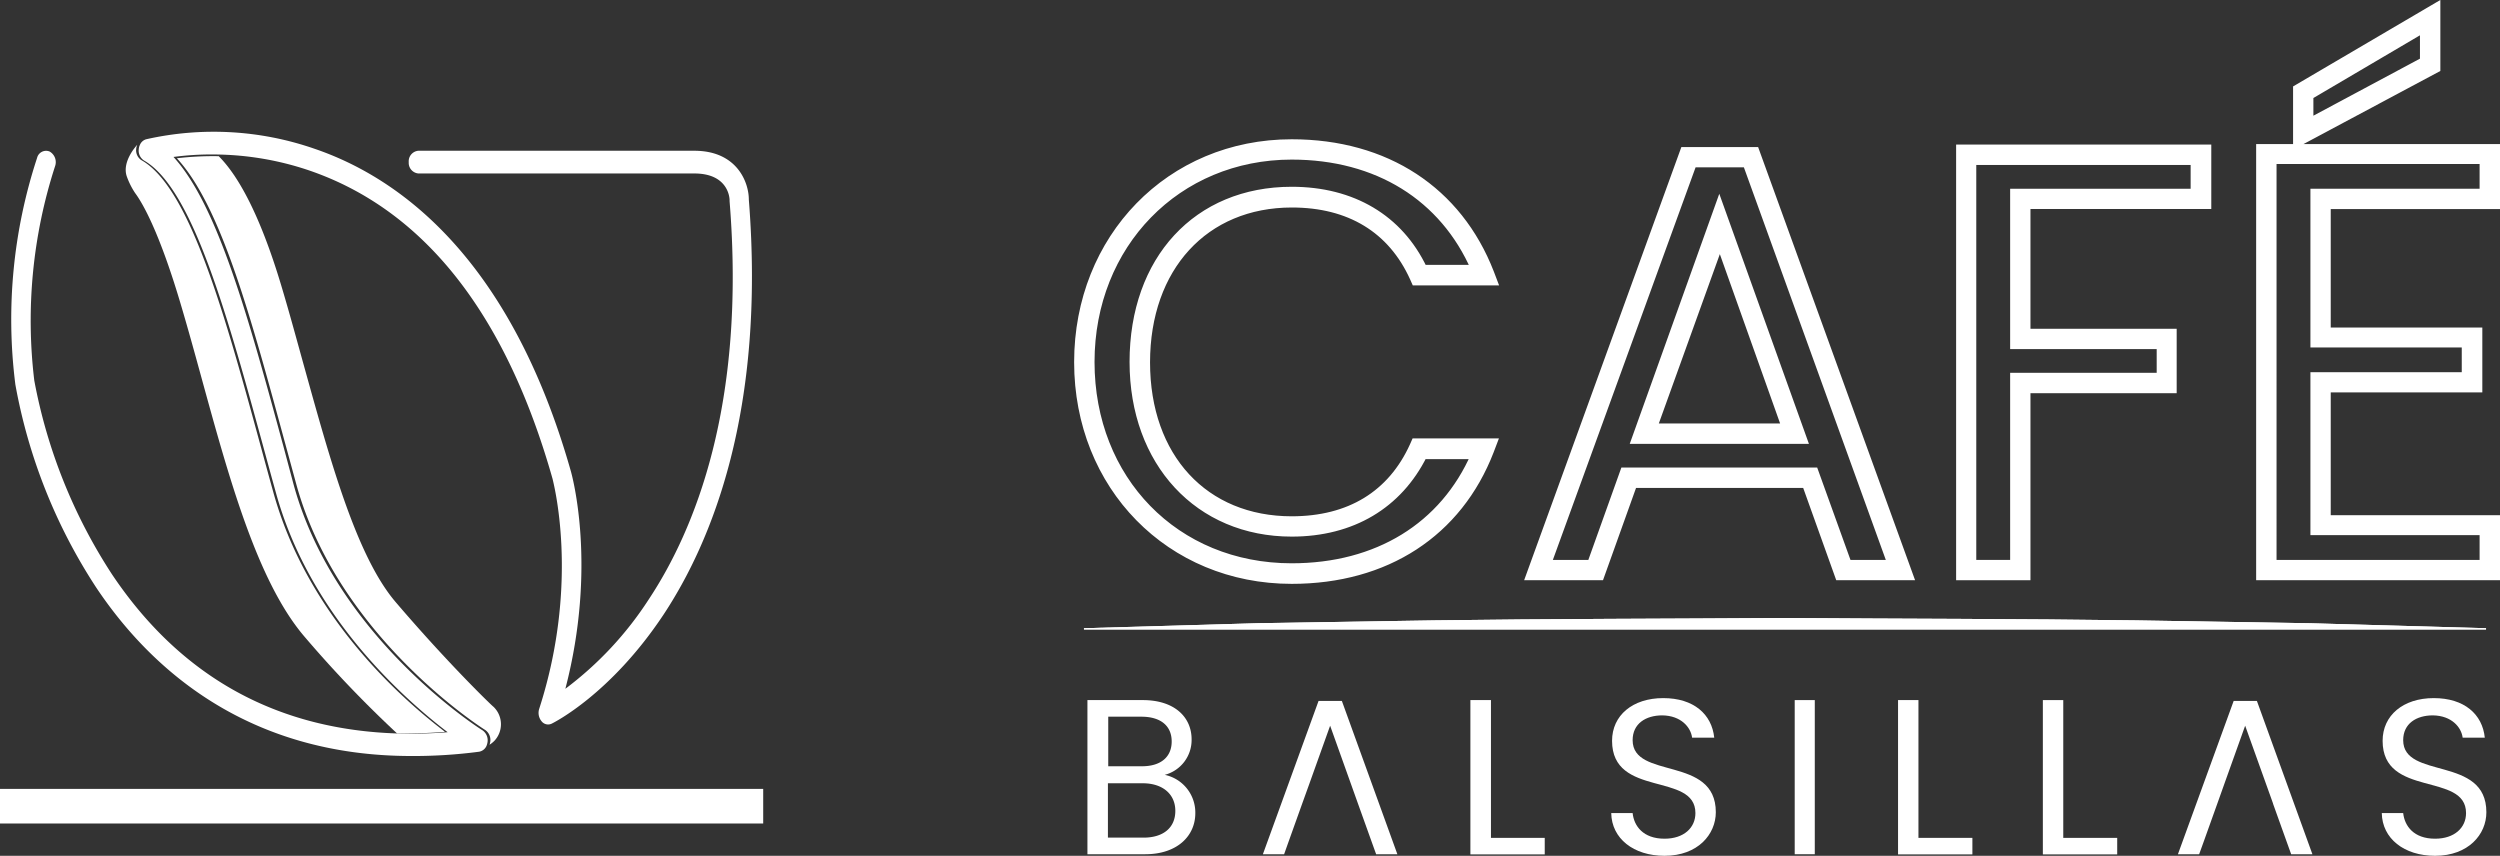 <svg xmlns="http://www.w3.org/2000/svg" xmlns:xlink="http://www.w3.org/1999/xlink" viewBox="0 0 302.64 103.6"><rect x="0" y="0" width="302.64" height="103.6" fill="#333333" stroke="none"/><defs><style>.cls-1,.cls-4{fill:#fff;}.cls-2{clip-path:url(#clip-path);}.cls-3{fill:#008039;}.cls-4{stroke:#fff;stroke-miterlimit:10;}</style><clipPath id="clip-path"><path class="cls-1" d="M131.22,76.05l21.22-.61,21.21-.34c14.15-.2,28.29-.19,42.43-.29,14.15.11,28.29.09,42.44.29l21.21.35,21.22.6v.15H131.22Z"></path></clipPath></defs><g id="Capa_2" data-name="Capa 2"><g id="Capa_1-2" data-name="Capa 1"><path class="cls-1" d="M131.22,76.05l21.22-.61,21.21-.34c14.15-.2,28.29-.19,42.43-.29,14.15.11,28.29.09,42.44.29l21.21.35,21.22.6v.15H131.22Z"></path><g class="cls-2"><rect class="cls-1" x="131.22" y="74.81" width="9.2" height="1.39"></rect><rect class="cls-1" x="140.42" y="74.81" width="3.15" height="1.39"></rect><rect class="cls-1" x="143.57" y="74.81" width="3.15" height="1.39"></rect><rect class="cls-1" x="146.72" y="74.81" width="3.15" height="1.39"></rect><rect class="cls-1" x="149.86" y="74.81" width="3.15" height="1.39"></rect><rect class="cls-1" x="153.01" y="74.81" width="3.15" height="1.39"></rect><rect class="cls-1" x="156.16" y="74.81" width="3.15" height="1.39"></rect><rect class="cls-1" x="159.31" y="74.81" width="3.15" height="1.39"></rect><rect class="cls-1" x="162.45" y="74.81" width="3.15" height="1.39"></rect><rect class="cls-1" x="165.6" y="74.81" width="3.15" height="1.39"></rect><rect class="cls-1" x="168.75" y="74.81" width="3.15" height="1.39"></rect><rect class="cls-1" x="171.9" y="74.81" width="3.15" height="1.39"></rect><rect class="cls-1" x="175.04" y="74.81" width="3.15" height="1.39"></rect><rect class="cls-1" x="178.19" y="74.81" width="3.15" height="1.39"></rect><rect class="cls-1" x="181.34" y="74.81" width="3.15" height="1.39"></rect><rect class="cls-1" x="184.49" y="74.81" width="3.15" height="1.39"></rect><rect class="cls-1" x="187.63" y="74.81" width="3.15" height="1.39"></rect><rect class="cls-1" x="190.78" y="74.81" width="3.15" height="1.39"></rect><rect class="cls-1" x="193.93" y="74.81" width="3.15" height="1.39"></rect><rect class="cls-1" x="197.08" y="74.81" width="3.15" height="1.39"></rect><rect class="cls-1" x="200.22" y="74.81" width="3.15" height="1.39"></rect><rect class="cls-1" x="203.37" y="74.81" width="3.15" height="1.39"></rect><rect class="cls-1" x="206.52" y="74.81" width="3.15" height="1.39"></rect><rect class="cls-1" x="209.67" y="74.81" width="3.15" height="1.39"></rect><rect class="cls-1" x="212.81" y="74.81" width="3.15" height="1.39"></rect><rect class="cls-1" x="215.96" y="74.81" width="3.15" height="1.39"></rect><rect class="cls-1" x="219.11" y="74.81" width="3.15" height="1.39"></rect><rect class="cls-1" x="222.26" y="74.81" width="3.15" height="1.39"></rect><rect class="cls-1" x="225.4" y="74.81" width="3.15" height="1.39"></rect><rect class="cls-1" x="228.55" y="74.81" width="3.15" height="1.39"></rect><rect class="cls-1" x="231.7" y="74.81" width="3.15" height="1.39"></rect><rect class="cls-1" x="234.85" y="74.81" width="3.15" height="1.39"></rect><rect class="cls-1" x="238" y="74.81" width="3.15" height="1.39"></rect><rect class="cls-1" x="241.14" y="74.81" width="3.15" height="1.39"></rect><rect class="cls-1" x="244.29" y="74.81" width="3.15" height="1.39"></rect><rect class="cls-1" x="247.44" y="74.81" width="3.15" height="1.39"></rect><rect class="cls-1" x="250.59" y="74.81" width="3.15" height="1.39"></rect><rect class="cls-1" x="253.73" y="74.81" width="3.15" height="1.39"></rect><rect class="cls-1" x="256.88" y="74.81" width="3.15" height="1.39"></rect><rect class="cls-1" x="260.03" y="74.81" width="3.15" height="1.39"></rect><rect class="cls-1" x="263.18" y="74.81" width="3.15" height="1.39"></rect><rect class="cls-1" x="266.32" y="74.81" width="3.15" height="1.39"></rect><rect class="cls-1" x="269.47" y="74.81" width="3.15" height="1.39"></rect><rect class="cls-1" x="272.62" y="74.81" width="3.15" height="1.39"></rect><rect class="cls-1" x="275.77" y="74.81" width="3.15" height="1.39"></rect><rect class="cls-1" x="278.91" y="74.81" width="3.15" height="1.39"></rect><rect class="cls-1" x="282.06" y="74.81" width="3.15" height="1.39"></rect><rect class="cls-1" x="285.21" y="74.81" width="3.15" height="1.39"></rect><rect class="cls-1" x="288.36" y="74.81" width="3.15" height="1.39"></rect><rect class="cls-1" x="291.5" y="74.81" width="3.15" height="1.39"></rect><rect class="cls-1" x="294.65" y="74.81" width="3.15" height="1.39"></rect><rect class="cls-1" x="297.8" y="74.81" width="3.15" height="1.39"></rect><rect class="cls-1" x="300.95" y="74.81" height="1.39"></rect></g><rect class="cls-1" y="95.5" width="92.39" height="4.19"></rect><path class="cls-1" d="M53.85,88.6l-.11-.11c-5.59-4.27-16.65-14.26-20.68-29-.44-1.58-.87-3.15-1.29-4.7-4.48-16.44-8.71-32-14.63-35.39a1.42,1.42,0,0,1-.65-1.39,1.54,1.54,0,0,1,.13-.49h0s-1.91,2-1.27,3.84a9.19,9.19,0,0,0,1,2c.83,1.11,2.89,4.53,5.55,13.54.85,2.86,1.68,5.87,2.51,8.9C27.73,57.88,31.14,70.33,36.8,77a141.06,141.06,0,0,0,11.28,11.8Q50.89,88.82,53.85,88.6Z"></path><path class="cls-1" d="M21.41,19.16C26.8,25,30.4,38.52,34.61,54l1.28,4.7C41,77.19,58.56,88.26,58.74,88.37a1.47,1.47,0,0,1,.6,1.48,2.81,2.81,0,0,1-.08.31,3.62,3.62,0,0,0,.58-.47,2.93,2.93,0,0,0-.11-4.14c-.06,0-5.4-5.13-11.83-12.66-4.82-5.64-8-17.46-11.18-28.88-.85-3.07-1.68-6.12-2.54-9-2.93-9.93-5.77-14.17-7.7-16.1A37.51,37.51,0,0,0,21.41,19.16Z"></path><path class="cls-3" d="M54.19,88.6l-.14-.11.11.11Z"></path><path class="cls-1" d="M90.65,24.16c0-2.09-1.43-5.91-6.6-5.91H50.64a1.28,1.28,0,0,0-1.16,1.38A1.29,1.29,0,0,0,50.64,21H84.05c4.08,0,4.27,2.91,4.27,3.22,0,0,0,.09,0,.13,2,24.65-4.23,39.82-9.78,48.2A42,42,0,0,1,68.44,83.38c3.86-14.81.81-25.82.67-26.32C61.72,31,48.14,21.43,38.05,18a37.21,37.21,0,0,0-20.36-1.14,1.17,1.17,0,0,0-.76.7,1.32,1.32,0,0,0-.13.49,1.42,1.42,0,0,0,.65,1.39c5.92,3.42,10.15,19,14.63,35.39.42,1.55.85,3.12,1.29,4.7,4,14.7,15.09,24.69,20.68,29l.14.11h0q-3,.23-5.77.16C33.62,88.42,21.93,82,13.58,69.56a64.47,64.47,0,0,1-9.43-23.5A60.7,60.7,0,0,1,6.66,20.14,1.48,1.48,0,0,0,6,18.34a1.12,1.12,0,0,0-1.51.77A62.64,62.64,0,0,0,1.86,46.55a66.26,66.26,0,0,0,9.83,24.64c6.45,9.62,18.12,20.34,38.15,20.33A60.7,60.7,0,0,0,58,91a1.21,1.21,0,0,0,.93-.8,2.81,2.81,0,0,0,.08-.31,1.47,1.47,0,0,0-.6-1.48c-.18-.11-17.76-11.18-22.85-29.69L34.3,54C30.09,38.52,26.38,24.89,21,19a34.66,34.66,0,0,1,5-.3,36.42,36.42,0,0,1,11.39,1.92C51.3,25.37,61.22,37.92,66.9,58c0,.12,3.38,12.31-1.63,27.82a1.59,1.59,0,0,0,.28,1.48,1,1,0,0,0,1.26.29c.28-.14,7.11-3.56,13.49-13.15C86.14,65.62,92.68,49.78,90.65,24.16Z"></path><path class="cls-4" d="M156.37,70.18c-14.73,0-25.84-11.33-25.84-26.34s11.11-26.48,25.84-26.48c11.39,0,20.13,5.72,24,15.69l.38,1h-9.4l-.19-.43c-2.67-5.9-7.78-9-14.77-9-10.57,0-17.67,7.74-17.67,19.25S145.8,63,156.37,63c7,0,12.09-3.1,14.77-9l.19-.43h9.4l-.38,1C176.51,64.51,167.77,70.18,156.37,70.18Zm0-51.36c-13.9,0-24.37,10.76-24.37,25s10.25,24.87,24.37,24.87c10.37,0,18.41-4.94,22.2-13.61h-6.3c-3,6-8.59,9.38-15.9,9.38-11.26,0-19.13-8.49-19.13-20.64,0-12.39,7.69-20.71,19.13-20.71,7.33,0,13,3.35,15.9,9.45h6.31C174.77,23.82,166.74,18.82,156.37,18.82Z"></path><path class="cls-4" d="M231.12,69.74h-8.48l-4-11.17H197.7l-4,11.17h-8.48L203.89,18.3h8.59Zm-7.46-1.46H229L211.46,19.76h-6.55L187.27,68.28h5.36l4-11.18h23Zm-5.39-15.05H198l10.13-28.29ZM200.1,51.76h16.1l-8-22.48Z"></path><path class="cls-4" d="M245.3,69.74h-8V18h29.89v6.8H245.3V40.3H263v6.8H245.3Zm-6.56-1.46h5.1V45.63h17.74V41.76H243.84V23.35h21.85V19.47H238.74Z"></path><path class="cls-4" d="M302.14,69.74H273.62V17.94h28.52v6.87H281.65V40.15H300V47H281.65V62.87h20.49Zm-27.05-1.46h25.58v-4H280.19V45.56h18.32v-4H280.19V23.35h20.48v-4H275.09Zm3-51V10.75L294.92.87V8.29Zm1.46-5.7v3.26l13.9-7.44v-4Z"></path><path class="cls-1" d="M138.64,103.41h-7V84.75h6.69c3.94,0,5.92,2.14,5.92,4.74A4.36,4.36,0,0,1,141,93.8a4.66,4.66,0,0,1,3.7,4.6C144.72,101.21,142.49,103.41,138.64,103.41Zm-.48-16.65h-4v6h4.09c2.28,0,3.59-1.13,3.59-3S140.54,86.76,138.16,86.76Zm.18,8.06h-4.22v6.58h4.31c2.4,0,3.85-1.2,3.85-3.24S140.73,94.82,138.34,94.82Z"></path><path class="cls-1" d="M180.49,84.75v16.68H187v2h-9V84.75Z"></path><path class="cls-1" d="M201.5,103.6c-3.75,0-6.4-2.09-6.45-5.17h2.59c.16,1.55,1.26,3.1,3.86,3.1,2.35,0,3.74-1.33,3.74-3.1,0-5-10.09-1.82-10.09-8.75,0-3.08,2.49-5.17,6.19-5.17s5.88,1.95,6.18,4.79h-2.68c-.16-1.26-1.34-2.67-3.61-2.7-2,0-3.59,1-3.59,3,0,4.82,10.07,1.82,10.07,8.72C207.71,101,205.54,103.6,201.5,103.6Z"></path><path class="cls-1" d="M217.26,84.75h2.43v18.66h-2.43Z"></path><path class="cls-1" d="M232.24,84.75v16.68h6.53v2h-9V84.75Z"></path><path class="cls-1" d="M249.77,84.75v16.68h6.53v2h-9V84.75Z"></path><path class="cls-1" d="M294.78,103.6c-3.75,0-6.4-2.09-6.45-5.17h2.59c.17,1.55,1.26,3.1,3.86,3.1,2.35,0,3.75-1.33,3.75-3.1,0-5-10.1-1.82-10.1-8.75,0-3.08,2.49-5.17,6.19-5.17s5.89,1.95,6.18,4.79h-2.68c-.16-1.26-1.33-2.67-3.61-2.7-2,0-3.59,1-3.59,3,0,4.82,10.07,1.82,10.07,8.72C301,101,298.82,103.6,294.78,103.6Z"></path><polygon class="cls-1" points="159.62 84.85 152.88 103.41 155.45 103.41 155.94 102.03 155.94 102.03 157.64 97.28 157.64 97.28 158.52 94.84 158.53 94.81 158.53 94.81 161.02 87.85 164.39 97.28 164.39 97.28 166.33 102.69 166.33 102.69 166.59 103.41 169.16 103.41 162.44 84.85 159.62 84.85"></polygon><polygon class="cls-1" points="270.4 84.85 263.65 103.41 266.22 103.41 266.72 102.03 266.72 102.03 268.42 97.28 268.42 97.28 269.29 94.84 269.3 94.81 269.3 94.81 271.79 87.85 275.17 97.28 275.16 97.28 277.1 102.69 277.1 102.69 277.36 103.41 279.93 103.41 273.21 84.85 270.4 84.85"></polygon></g></g></svg>